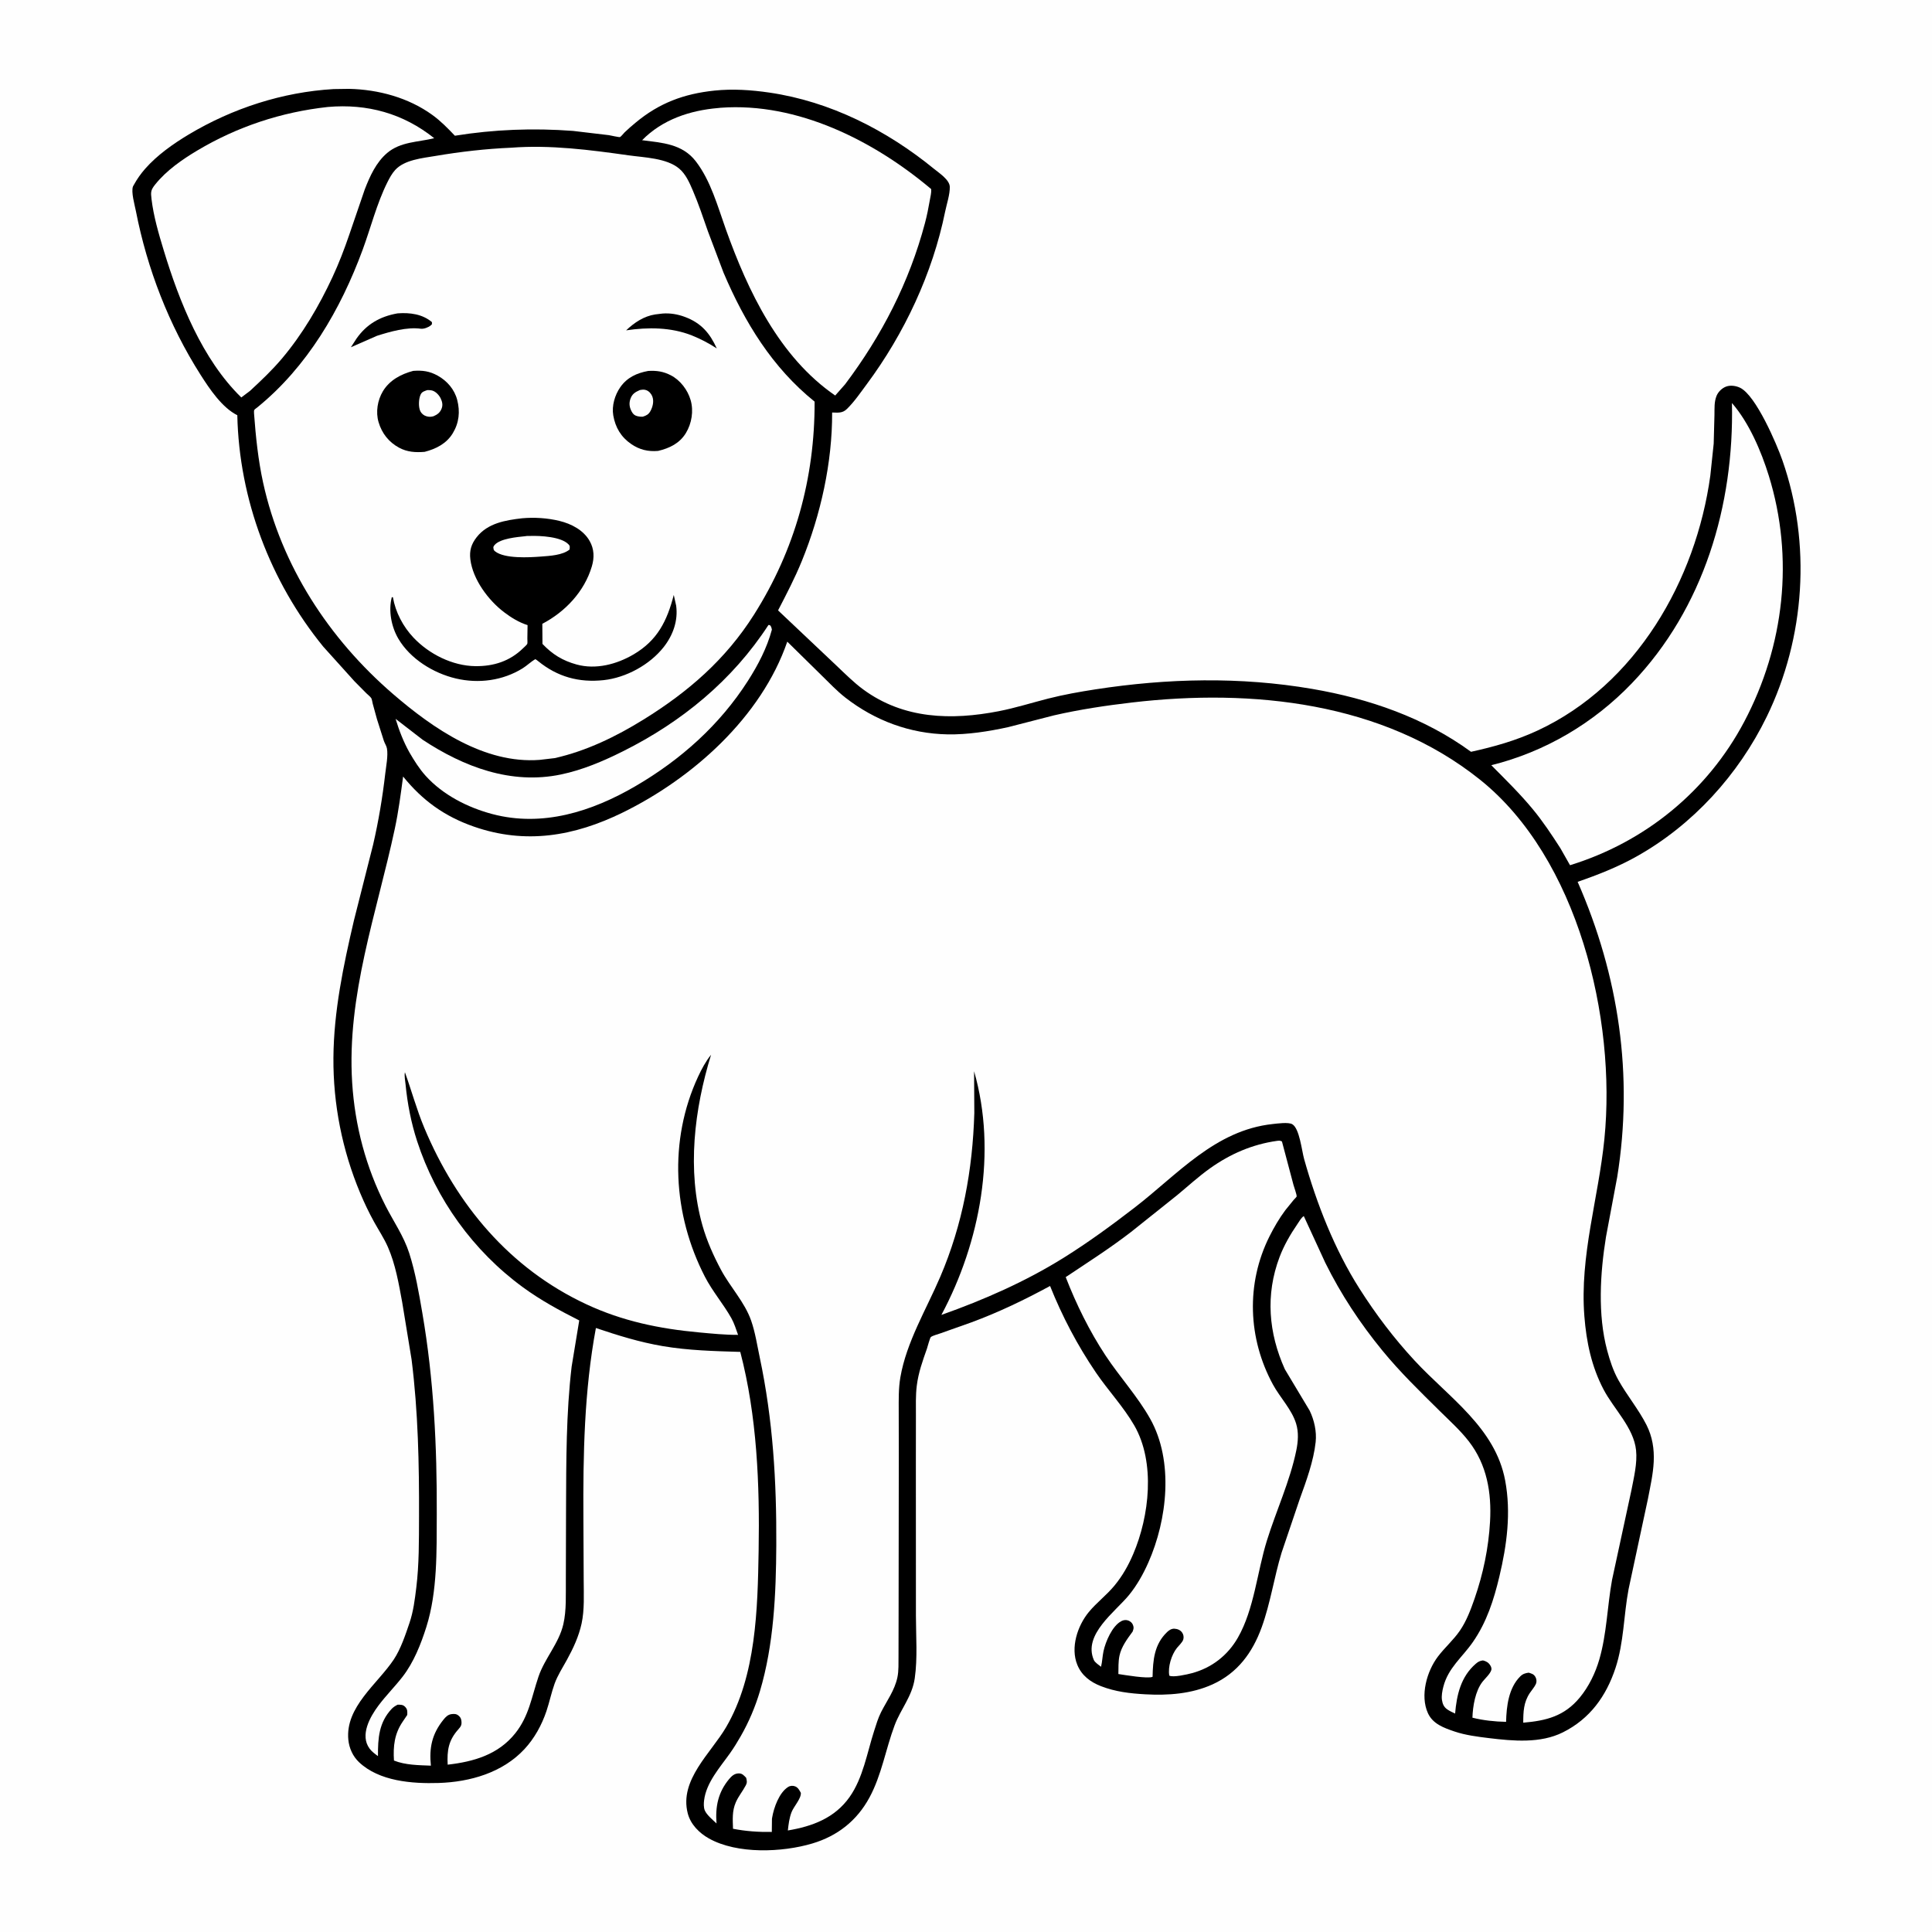 <svg version="1.1" xmlns="http://www.w3.org/2000/svg" style="display: block;" viewBox="0 0 2048 2048" width="1024" height="1024">
<path transform="translate(0,0)" fill="rgb(254,254,254)" d="M -0 -0 L 2048 0 L 2048 2048 L -0 2048 L -0 -0 z"/>
<path transform="translate(0,0)" fill="rgb(0,0,0)" d="M 353.591 94.427 L 370.063 94.188 C 401.136 94.9 432.95 103.473 458.336 121.874 C 467.23 128.321 474.665 135.947 482.198 143.874 C 523.752 137.179 565.445 135.602 607.368 138.764 L 645.507 143.286 C 646.966 143.52 656.442 145.678 657.248 145.292 C 658.429 144.728 661.041 141.368 662.115 140.315 C 665.77 136.732 669.696 133.41 673.624 130.13 C 698.708 109.184 724.975 99.411 757.379 96.029 C 776.704 94.012 796.365 95.339 815.543 98.141 C 880.093 107.571 939.862 137.966 990.06 178.961 C 995.485 183.391 1006.62 190.577 1006.82 198.018 C 1007.03 206.077 1003.5 216.382 1001.88 224.358 C 988.576 289.853 958.578 353.731 918.779 407.305 C 912.278 416.056 905.518 425.993 897.692 433.592 C 892.91 438.235 888.299 437.36 882.101 437.284 C 882.298 490.414 869.982 545.604 849.986 594.656 C 842.666 612.611 833.681 629.844 824.777 647.049 L 886.15 705.073 C 895.51 713.926 904.78 723.315 915.179 730.94 C 957.975 762.32 1008.53 763.676 1058.72 753.901 C 1076.56 750.426 1093.65 744.961 1111.23 740.5 C 1127.59 736.346 1144.44 733.341 1161.13 730.766 C 1237.52 718.975 1314.8 717.192 1391.07 730.285 C 1451.12 740.592 1509.84 760.746 1559.35 796.941 C 1583.97 791.523 1606.95 785.058 1629.91 774.39 C 1734.39 725.843 1797.8 614.998 1813.02 504.131 L 1816.59 470.271 L 1817.4 439.648 C 1817.52 433.003 1817.03 426.019 1819.57 419.74 C 1821.36 415.325 1825.35 411.418 1829.82 409.766 C 1834.42 408.067 1840.29 408.963 1844.62 411.067 C 1861.47 419.264 1883.5 470.983 1889.49 488.162 C 1920.18 576.111 1913.57 676.043 1872.81 759.731 C 1842.89 821.171 1794.34 874.689 1734.45 908.107 C 1714.57 919.203 1693.84 927.366 1672.36 934.774 C 1716.07 1034.42 1731.64 1139.94 1714.31 1247.7 L 1702.41 1311.14 C 1696.2 1349.69 1693.5 1393.5 1703.66 1431.51 C 1706.55 1442.32 1710.15 1453.28 1715.64 1463.08 C 1724.74 1479.34 1737.02 1494 1745.41 1510.62 C 1751.58 1522.85 1753.65 1535.92 1753.01 1549.5 C 1752.39 1562.67 1749.31 1576.11 1746.84 1589.04 L 1726.36 1684.56 C 1721.09 1712.43 1721.47 1741.03 1712.47 1768.24 C 1702.59 1798.11 1685.33 1822.09 1656.68 1836.38 C 1632.89 1848.24 1604.08 1845.57 1578.53 1842.49 C 1566.4 1841.02 1553.33 1839.37 1541.75 1835.42 C 1530.59 1831.62 1518.85 1827.49 1513.64 1815.98 C 1505.19 1797.36 1512.45 1771.65 1524.23 1756.07 C 1531.45 1746.52 1540.7 1738.53 1547.48 1728.65 C 1554.52 1718.41 1559.05 1706.29 1563.1 1694.63 C 1572.26 1668.18 1577.93 1640.94 1579.51 1612.98 C 1581.24 1582.25 1576.19 1552.54 1556.96 1527.82 C 1547.91 1516.17 1536.66 1506.05 1526.18 1495.7 C 1505.23 1475 1484.06 1454.48 1465.39 1431.66 C 1441.71 1402.74 1421.44 1372.06 1404.85 1338.55 L 1382.07 1289.09 C 1379.31 1290.84 1377.08 1294.99 1375.23 1297.69 C 1367.73 1308.64 1361.01 1320.26 1356.32 1332.7 C 1341.33 1372.47 1344.67 1413.02 1362 1451.46 L 1388.27 1495.28 C 1393.12 1505.3 1395.86 1517.48 1394.65 1528.62 C 1392.44 1548.91 1384.75 1569.82 1377.83 1588.93 L 1358.5 1646.01 C 1350.6 1672.02 1346.73 1699.33 1337.48 1724.9 C 1327.74 1751.82 1311.88 1773.46 1285.36 1785.5 C 1263.06 1795.63 1238.14 1797.39 1214 1796.03 C 1197.78 1795.12 1182.39 1793.34 1167.14 1787.43 C 1155.97 1783.11 1146.64 1776.21 1141.98 1764.75 C 1134.58 1746.58 1142.12 1723.48 1154.16 1708.86 C 1162.38 1698.88 1173.02 1690.95 1181.37 1680.82 C 1189.84 1670.54 1196.03 1659.59 1201.25 1647.38 C 1218.43 1607.22 1225 1550.22 1202.35 1510.98 C 1190.89 1491.13 1174.61 1473.92 1161.71 1454.94 C 1142.19 1426.24 1125.99 1395.4 1113.11 1363.19 C 1086.07 1377.87 1058.87 1390.98 1029.99 1401.66 L 996.875 1413.41 C 994.384 1414.33 988.718 1415.74 986.733 1417.34 C 985.743 1418.13 983.201 1427.91 982.59 1429.64 C 977.956 1442.8 973.57 1454.95 971.826 1468.87 C 970.51 1479.37 970.934 1490.16 970.908 1500.72 L 970.854 1549.8 L 970.912 1712.65 C 970.932 1734.4 972.766 1757.62 969.669 1779.09 C 966.895 1798.33 954.835 1811.52 948.284 1829.02 C 938.826 1854.28 934.606 1881.55 921.647 1905.47 C 908.311 1930.08 887.723 1946.25 861.047 1954.18 C 829.099 1963.68 781.516 1965.66 751.5 1948.85 C 741.181 1943.07 732.02 1933.89 729.019 1922.15 C 719.951 1886.69 753.655 1858.4 769.75 1830.81 C 801.627 1776.17 803.117 1705.48 804.183 1643.9 C 805.396 1573.87 802.536 1501.09 784.721 1433.07 C 757.143 1432.24 729.776 1431.57 702.5 1426.93 C 678.136 1422.79 655.022 1415.62 631.681 1407.74 C 619.276 1474.43 618.03 1542.03 618.428 1609.67 L 618.735 1675.08 C 618.758 1690.07 619.707 1706.32 616.501 1721.06 C 613.535 1734.69 607.689 1747.22 601.013 1759.39 C 596.513 1767.59 591.03 1776.06 587.872 1784.85 C 584.465 1794.34 582.455 1804.38 579.22 1813.96 C 574.255 1828.66 566.466 1842.85 555.859 1854.22 C 532.605 1879.16 498.184 1888.99 465 1890.03 C 436.932 1890.91 401.942 1888.28 380.51 1867.93 C 374.066 1861.81 370.145 1853.17 369.261 1844.34 C 365.765 1809.39 400.329 1785 417.491 1759.04 C 424.83 1747.94 429.812 1732.93 434.065 1720.38 C 438.199 1708.19 439.722 1695.7 441.28 1683 C 444.315 1658.26 444.093 1632.86 444.181 1607.93 C 444.377 1552.21 443.248 1496.44 436.284 1441.09 L 426.354 1380.51 C 422.737 1360.87 419.251 1340.26 411.168 1321.87 C 407.138 1312.71 401.47 1304.16 396.614 1295.4 C 391.097 1285.45 386.211 1275.16 381.809 1264.67 C 362.777 1219.3 353.091 1170.43 353.441 1121.23 C 353.792 1072.01 364.043 1023.38 375.192 975.671 L 395.55 895.249 C 401.273 870.444 405.482 845.288 408.394 820 C 409.294 812.187 411.519 801.2 410.203 793.5 C 409.714 790.64 407.906 788.216 406.967 785.474 L 399.588 762.293 L 395.118 745.99 C 394.736 744.535 394.305 741.289 393.582 740.1 C 392.6 738.484 389.777 736.315 388.371 734.911 L 375.725 722.151 L 342.669 685.481 C 286.442 616.487 253.477 529.252 251.557 440.159 C 235.343 432.065 222.108 412.213 212.635 397.344 C 179.061 344.646 156.057 285.069 144.063 223.788 C 142.802 217.342 138.759 203.365 140.992 197.572 L 141.877 196 C 145.223 189.867 149.234 184.196 153.843 178.938 C 166.533 164.457 183.628 152.399 200.065 142.564 C 246.528 114.765 299.509 97.611 353.591 94.427 z"/>
<path transform="translate(0,0)" fill="rgb(254,254,254)" d="M 814.605 662.5 L 816.146 662.665 C 817.619 664.255 817.816 665.401 818.217 667.5 C 813.069 686.783 803.6 704.854 792.905 721.601 C 762.978 768.465 721.629 805.363 673.688 833.316 C 627.463 860.27 575.132 877.043 521.881 862.937 C 495.844 856.039 469.484 842.639 451.238 822.434 C 444.514 814.988 439.108 806.336 434.073 797.693 C 427.672 786.277 423.14 774.502 419.349 762.012 L 448.146 784.255 C 491.743 812.998 541.808 831.981 594.552 820.992 C 617.695 816.17 639.393 806.869 660.461 796.354 C 722.699 765.289 776.517 721.112 814.605 662.5 z"/>
<path transform="translate(0,0)" fill="rgb(254,254,254)" d="M 347.571 113.393 C 389.354 109.744 427.442 120.254 460.287 146.513 C 443.121 150.758 424.64 150.087 410.418 162.15 C 398.707 172.084 392.119 186.725 386.682 200.751 L 370.101 249.17 C 364.947 264.239 359.171 279.286 352.45 293.73 C 338.196 324.364 320.694 354.216 298.853 380.099 C 288.412 392.473 276.897 403.357 265.041 414.331 L 255.779 421.314 C 214.364 380.932 190.096 319.797 173.561 265.387 C 168.21 247.778 162.788 229.32 160.611 211 C 159.733 203.609 159.743 201.501 164.55 195.497 C 176.38 180.72 193.118 169.088 209.235 159.489 C 251.794 134.141 298.371 118.762 347.571 113.393 z"/>
<path transform="translate(0,0)" fill="rgb(254,254,254)" d="M 761.4 114.5 L 763.992 114.223 C 845.478 108.257 926.416 149.255 987.106 200.449 C 987.428 204.21 986.307 208.374 985.67 212.08 C 984.247 220.366 982.635 228.45 980.474 236.58 C 963.77 299.431 934.773 355.6 895.826 407.384 L 885.345 419.274 C 826.079 378.471 792.916 308.832 769.394 242.969 C 760.766 218.81 753.449 191.594 737.606 171.042 C 723.287 152.468 702.13 151.402 680.657 148.617 C 702.177 126.698 731.362 117.031 761.4 114.5 z"/>
<path transform="translate(0,0)" fill="rgb(254,254,254)" d="M 1835.93 427.235 C 1853.96 447.89 1866.94 478.244 1875.01 504.311 C 1901.97 591.452 1891.5 684.521 1848.98 765 C 1810.05 838.692 1743.74 892.665 1664.29 917.155 L 1654.01 899.033 C 1644.93 884.963 1635.58 870.812 1624.9 857.889 C 1611.24 841.346 1595.93 826.382 1580.84 811.158 C 1637.92 796.95 1689.24 766.619 1729.97 724.148 C 1806.06 644.796 1838.32 535.459 1835.93 427.235 z"/>
<path transform="translate(0,0)" fill="rgb(254,254,254)" d="M 1353.63 1209.37 C 1356.13 1209.12 1356.72 1208.89 1358.92 1210 L 1371.16 1256.11 C 1371.78 1258.4 1374.84 1266.78 1374.49 1268.4 C 1374.4 1268.82 1371.61 1271.66 1371.29 1272.04 L 1362.5 1282.85 C 1356.12 1291.41 1350.45 1301.12 1345.68 1310.65 C 1320.69 1360.62 1322.76 1418.82 1349.44 1467.77 C 1356.94 1481.53 1369.37 1494.14 1373.94 1509.1 C 1376.77 1518.37 1376.05 1528.13 1374.13 1537.5 C 1367.46 1570.06 1352.81 1601.4 1342.94 1633.16 C 1332.62 1666.33 1329.49 1705.78 1312.2 1736 C 1301.4 1754.86 1284.39 1768.05 1263.39 1773.65 C 1258.67 1774.91 1243.37 1778.47 1239.5 1776.21 C 1237.85 1767.03 1241.8 1754.2 1247.56 1746.92 C 1249.53 1744.44 1253.36 1741.02 1254.3 1738.01 C 1255.07 1735.5 1254.6 1732.63 1253.06 1730.5 C 1251.13 1727.85 1248.17 1726.69 1245 1726.51 C 1241.95 1726.33 1239.38 1727.94 1237.26 1729.97 C 1223.49 1743.1 1222.19 1759.75 1221.78 1777.49 C 1217.12 1779.77 1191.97 1775.54 1185.52 1774.54 C 1185.65 1768.24 1185.37 1761.34 1186.68 1755.16 C 1188.72 1745.54 1194.98 1737.25 1200.68 1729.48 C 1201.25 1727.72 1201.89 1726.22 1201.53 1724.35 C 1201.03 1721.79 1199.75 1719.8 1197.44 1718.5 C 1194.58 1716.89 1191.5 1717 1188.63 1718.5 C 1178.96 1723.54 1171.94 1740.29 1169.78 1750.26 C 1168.59 1755.73 1168.5 1761.41 1167.14 1766.84 C 1164.98 1765.11 1160.68 1762.3 1159.56 1759.77 C 1147.68 1732.73 1182.37 1708.55 1196.87 1690.71 C 1205.33 1680.3 1211.93 1668.48 1217.34 1656.24 C 1237.42 1610.86 1244.4 1548.8 1219.25 1503.99 C 1205.93 1480.28 1186.95 1459.64 1171.93 1436.91 C 1155.02 1411.32 1140.76 1382.37 1129.7 1353.79 C 1153.22 1338.09 1176.55 1323.24 1199 1305.9 L 1247.84 1266.92 C 1259.37 1257.38 1270.5 1247.15 1282.7 1238.45 C 1304.17 1223.16 1327.53 1213.06 1353.63 1209.37 z"/>
<path transform="translate(0,0)" fill="rgb(254,254,254)" d="M 542.074 156.565 C 583.204 153.385 625.564 158.895 666.263 164.651 C 682.821 166.993 706.609 167.497 719.925 178.688 C 726.899 184.549 730.797 193.512 734.315 201.682 C 740.453 215.933 745.348 230.678 750.465 245.315 L 766.962 289 C 789.333 341.597 818.554 389.513 863.519 425.748 C 863.794 506.774 842.657 583.116 799.195 651.676 C 769.121 699.116 729.66 733.337 682.301 762.672 C 653.098 780.761 621.666 796.064 588.035 803.631 L 572.065 805.5 C 513.5 809.984 459.017 772.227 416.754 735.801 C 348.68 677.131 298.266 599.881 278.913 511.635 C 273.652 487.645 271.085 462.717 269.287 438.235 C 268.968 433.883 269.631 434.388 272.744 431.857 C 325.758 388.762 361.088 328.126 384.427 264.751 C 393.121 241.145 399.382 215.794 410.605 193.309 C 412.896 188.72 415.435 184.007 418.905 180.186 C 428.761 169.333 447.844 167.644 461.622 165.307 C 488.23 160.793 515.108 157.711 542.074 156.565 z"/>
<path transform="translate(0,0)" fill="rgb(0,0,0)" d="M 420.943 332.268 L 421.861 332.148 C 434.531 331.23 447.907 332.953 457.9 341.5 L 457.812 343.836 L 456.472 345.038 C 454.056 347.068 449.219 348.875 446.079 348.457 C 431.179 346.473 413.83 351.488 399.687 355.937 L 371.963 368.092 L 377.898 358.932 C 388.524 343.698 402.859 335.533 420.943 332.268 z"/>
<path transform="translate(0,0)" fill="rgb(0,0,0)" d="M 702.26 332.37 C 710.462 331.759 718.289 333.072 725.977 335.928 C 743.25 342.344 752.462 353.159 759.811 369.345 C 751.2 363.716 742.785 359.389 733.254 355.509 C 711.098 346.824 686.921 346.746 663.736 350.18 C 672.319 342.005 682.582 335.139 694.549 333.311 L 702.26 332.37 z"/>
<path transform="translate(0,0)" fill="rgb(0,0,0)" d="M 687.136 393.217 C 695.952 392.695 703.254 393.728 711.211 397.886 C 721.233 403.123 728.979 413.349 732.106 424.159 C 735.422 435.62 733.249 448.922 727.088 459.031 C 720.381 470.037 709.725 475.115 697.637 477.982 C 687.073 478.915 677.931 476.734 669.194 470.76 C 658.351 463.346 652.269 453.137 650.08 440.284 C 648.366 430.217 651.736 418.752 657.5 410.485 C 664.743 400.096 675.048 395.434 687.136 393.217 z"/>
<path transform="translate(0,0)" fill="rgb(254,254,254)" d="M 678.181 413.5 C 680.557 413.057 682.628 412.701 685.002 413.559 C 688.01 414.647 690.407 417.389 691.51 420.335 C 693.39 425.354 691.97 431.254 689.455 435.813 C 687.539 439.288 685.15 440.516 681.5 441.68 C 679.39 441.851 677.332 441.594 675.283 441.07 C 672.623 440.389 671.073 438.875 669.767 436.546 C 667.267 432.087 666.569 427.668 668.266 422.805 C 670.091 417.576 673.325 415.665 678.181 413.5 z"/>
<path transform="translate(0,0)" fill="rgb(0,0,0)" d="M 437.994 393.148 C 447.764 392.431 455.217 393.358 464 398.224 C 473.929 403.726 481.753 412.779 484.641 423.872 C 487.886 436.336 486.649 448.247 479.925 459.319 C 473.271 470.277 462.169 475.866 450.145 478.973 C 440.501 479.747 431.753 479.261 423.044 474.573 C 412.156 468.713 404.795 459.349 401.285 447.466 C 398.125 436.767 400.205 424.181 405.884 414.749 C 412.993 402.944 425.148 396.561 437.994 393.148 z"/>
<path transform="translate(0,0)" fill="rgb(254,254,254)" d="M 453.012 413.5 C 454.757 413.467 456.833 413.574 458.5 414.093 C 462.121 415.222 465.553 419.007 467.145 422.338 C 468.823 425.847 469.589 429.323 468.159 433.04 C 466.481 437.4 463.644 439.465 459.5 441.24 C 456.838 441.955 454.915 442.032 452.215 441.302 C 449.225 440.494 446.828 438.494 445.492 435.685 C 443.389 431.258 443.79 422.389 445.994 418 C 447.46 415.081 450.225 414.515 453.012 413.5 z"/>
<path transform="translate(0,0)" fill="rgb(0,0,0)" d="M 553.54 549.385 C 566.599 548.238 580.297 549.094 593.05 552.195 C 605.589 555.244 618.475 561.891 625.02 573.423 C 629.91 582.041 630.143 591.061 627.373 600.42 C 619.477 627.097 599.1 648.596 574.889 661.255 L 575.036 682.576 C 585.601 693.667 596.353 700.308 611.18 704.392 C 631.6 710.016 653.604 704.247 671.495 693.774 C 696.842 678.935 707.139 658.255 714.22 630.661 L 716.748 642 C 718.945 658.022 713.369 673.41 703.565 685.89 C 688.831 704.646 663.657 718.41 639.908 720.967 C 613.623 723.797 590.888 717.467 570.428 700.811 C 569.598 699.984 568.477 699.384 567.5 698.739 C 562.724 701.434 558.718 705.527 554.014 708.448 C 532.933 721.539 507.353 724.883 483.279 719.224 C 459.459 713.626 434.885 698.504 422.269 677.06 C 414.831 664.417 411.6 647.323 415.323 633.065 L 416.5 633.094 C 419.24 649.006 427.296 664.266 438.353 675.943 C 454.822 693.337 479.494 705.794 503.713 706.143 C 523.057 706.422 540.469 700.941 554.502 687.155 C 555.4 686.272 558.554 683.543 558.938 682.509 C 559.304 681.523 559.005 678.051 559.023 676.828 L 559.236 662.647 C 550.245 659.838 541.81 654.637 534.33 648.957 C 517.648 636.291 501.227 614.287 498.597 592.995 C 497.45 583.701 499.566 576.706 505.369 569.346 C 517.073 554.5 535.92 551.408 553.54 549.385 z"/>
<path transform="translate(0,0)" fill="rgb(254,254,254)" d="M 556.728 568.403 C 558.361 568.009 560.518 568.173 562.205 568.122 C 572.829 567.801 594.903 568.875 602.679 577.081 C 604.572 579.078 603.876 579.904 603.794 582.5 C 596.342 588.652 582.491 589.282 573.248 589.994 C 560.889 590.93 534.983 592.427 524.844 584.482 C 522.897 582.956 523.328 582.308 522.948 580 C 523.478 578.777 523.438 578.649 524.486 577.5 C 530.606 570.79 548.204 569.295 556.728 568.403 z"/>
<path transform="translate(0,0)" fill="rgb(254,254,254)" d="M 834.548 680.184 L 870.744 715.782 C 878.953 723.743 887.038 732.424 896.046 739.438 C 927.497 763.925 964.643 777.731 1004.5 778.468 C 1025.51 778.857 1048.01 775.328 1068.51 770.843 L 1117.28 758.312 C 1144.51 752.055 1172.6 747.852 1200.37 744.625 C 1327.3 729.872 1465.8 744.054 1568.75 826.385 C 1672.82 909.613 1713.48 1079.77 1700.73 1207.3 C 1694.42 1270.36 1674.44 1331.21 1679.5 1395.31 C 1681.65 1422.68 1687.07 1448.57 1699.89 1473 C 1710.77 1493.72 1731.79 1513.34 1734.29 1537.27 C 1735.74 1551.17 1731.95 1566.21 1729.34 1579.84 L 1708.84 1674.74 C 1703.75 1702.68 1703.31 1731.61 1695.37 1759.01 C 1691.19 1773.43 1684.24 1787.83 1674.64 1799.45 C 1658.27 1819.26 1639.15 1824.02 1614.7 1826.12 C 1614.72 1814.57 1615.05 1804.64 1621.64 1794.69 C 1623.61 1791.72 1626.36 1788.67 1627.91 1785.5 C 1629.15 1782.96 1628.92 1779.94 1627.51 1777.5 C 1625.81 1774.53 1623.47 1774.08 1620.5 1773.11 C 1616.84 1773.59 1614.21 1774.39 1611.52 1777.06 C 1599.15 1789.33 1596.92 1808.85 1596.52 1825.23 C 1584.77 1825.02 1572.24 1823.7 1560.84 1820.82 C 1561.22 1808.7 1563.89 1792.49 1571.5 1782.75 C 1574.27 1779.2 1579.65 1774.46 1580.89 1770.21 C 1581.33 1768.7 1580.65 1766.8 1579.85 1765.5 C 1577.88 1762.31 1575.51 1760.99 1572 1760.11 C 1568.63 1760.56 1566.9 1761.48 1564.32 1763.72 C 1548.58 1777.35 1544.15 1796.59 1542.48 1816.44 C 1539.57 1815.1 1536.58 1813.75 1533.96 1811.88 C 1530.51 1809.42 1529.17 1806.17 1528.54 1802.05 C 1527.87 1797.66 1528.9 1792.28 1530.01 1788 C 1535.19 1767.88 1550 1756.96 1561.36 1740.57 C 1575.97 1719.51 1583.51 1695.9 1589.39 1671.21 C 1597.35 1637.79 1601.94 1603.56 1595.55 1569.42 C 1585.1 1513.51 1536.09 1481.67 1499.75 1442.5 C 1477.75 1418.79 1458.42 1393.25 1441.08 1365.97 C 1414.67 1324.41 1395.72 1275.91 1382.44 1228.69 C 1379.93 1219.78 1377.57 1196.21 1369.88 1191.73 C 1365.78 1189.33 1354.05 1190.99 1349.19 1191.51 C 1288.08 1198.03 1248.45 1244.88 1202.71 1280.13 C 1178.45 1298.83 1153.7 1316.94 1127.7 1333.18 C 1087.02 1358.58 1043.03 1377.83 997.918 1393.87 C 1039.18 1316.68 1057.1 1220.98 1032.57 1135.56 L 1032.82 1179.92 C 1031.02 1239.99 1020.47 1297.99 996.714 1353.47 C 981.894 1388.08 960.871 1422.59 954.425 1460.03 C 952.408 1471.75 952.672 1483.65 952.683 1495.49 L 952.763 1542.68 L 952.552 1710.66 L 952.46 1755.6 C 952.356 1762.88 952.803 1771.08 951.258 1778.22 C 948.268 1792.03 940.258 1802.58 934.017 1814.87 C 930.777 1821.26 928.764 1828.17 926.578 1834.96 C 919.105 1858.18 914.872 1884.7 900.592 1904.92 C 884.81 1927.27 861.059 1936.03 835.163 1940.37 C 835.867 1933.86 836.692 1927.15 839.062 1921 C 841.41 1914.91 849.413 1906.57 848.924 1900.5 C 847.428 1897.78 846.091 1894.99 843.057 1893.7 C 840.648 1892.68 837.734 1892.84 835.5 1894.23 C 825.914 1900.2 820.242 1916.31 818.528 1926.69 L 818.307 1928.09 L 818.147 1941.92 C 804.382 1942.15 790.525 1941.23 777.016 1938.56 C 776.726 1928.68 775.948 1919.73 779.999 1910.5 C 782.885 1903.92 787.246 1898.88 790.5 1892.66 C 792.216 1889.39 791.75 1887.85 790.947 1884.5 C 788.448 1881.95 786.837 1879.79 782.923 1879.88 C 778.492 1879.98 775.536 1882.71 772.842 1885.95 C 761.198 1899.94 758.168 1915.17 759.544 1932.94 C 755.722 1929.28 749.093 1923.91 747.078 1919.03 C 745.791 1915.91 745.978 1911.56 746.382 1908.31 C 748.717 1889.53 763.25 1873.43 773.756 1858.62 C 777.917 1852.75 781.706 1846.59 785.27 1840.34 C 793.829 1825.34 800.563 1809.48 805.5 1792.94 C 820.315 1743.28 822.64 1689.28 822.898 1637.73 C 823.237 1570.31 819.368 1505.16 805.376 1439.03 C 802.64 1426.1 800.577 1412.3 796.218 1399.84 C 789.356 1380.23 774.014 1364.29 764.225 1345.94 C 756.319 1331.12 749.303 1315.45 744.702 1299.27 C 727.982 1240.47 736.052 1175.64 753.764 1118.07 C 748.174 1124.99 743.805 1133.13 740.061 1141.19 C 708.583 1208.94 713.29 1287.57 747.216 1353.36 C 755.301 1369.04 766.764 1382.18 775.267 1397.3 C 778.322 1402.73 780.274 1409.15 782.382 1415.01 C 768.591 1415.1 754.572 1413.65 740.843 1412.39 C 698.935 1408.53 659.744 1400.44 621.393 1382.51 C 540.334 1344.63 483.976 1277.2 449.792 1195.62 C 441.68 1176.26 436.35 1156.3 429.236 1136.67 C 428.415 1140.18 429.56 1145.88 429.91 1149.5 C 431.875 1169.8 435.796 1190.1 442.106 1209.5 C 462.196 1271.25 501.687 1326.04 554.138 1364.42 C 573.094 1378.3 593.108 1389.13 614.016 1399.72 L 605.951 1448.7 C 600.111 1498.45 600.232 1548.66 600.032 1598.68 L 599.821 1674.69 C 599.663 1690.03 600.623 1706.96 597.133 1721.88 C 592.371 1742.24 577.429 1757.87 570.834 1777.28 C 563.552 1798.72 560.848 1818.93 546.293 1837.25 C 528.246 1859.96 502.167 1867.49 474.552 1870.62 C 473.773 1855.41 475.462 1844.84 485.797 1833.25 C 488.701 1830 489.648 1828.45 489.078 1824 C 488.756 1821.49 487.837 1820.06 485.885 1818.47 C 483.692 1816.68 481.433 1816.73 478.781 1817.02 C 474.828 1817.47 472.419 1820.02 470.004 1823.03 C 457.872 1838.14 454.838 1852.72 456.749 1871.67 C 443.853 1871.15 429.779 1871.12 417.616 1866.26 C 416.679 1850.96 418.092 1837.95 426.88 1825.03 L 431.694 1817.93 C 431.831 1814.56 432.137 1812.22 429.639 1809.5 C 427.192 1806.84 424.743 1807.09 421.5 1807.04 C 419.148 1808.25 417.007 1809.53 415.179 1811.48 C 401.539 1826.05 400.583 1842.81 400.66 1861.55 C 397.466 1859.21 394.237 1856.88 391.838 1853.68 C 381.191 1839.49 392.264 1819.84 401.216 1807.91 C 409.195 1797.27 418.671 1787.83 426.802 1777.33 C 438.565 1762.15 446.249 1742.72 451.981 1724.54 C 463.802 1687.03 462.834 1644.05 462.99 1605.1 C 463.277 1533.31 459.869 1462.64 447.687 1391.79 C 444.04 1370.58 440.399 1348.98 433.818 1328.46 C 428.001 1310.31 417.261 1295.03 408.69 1278.21 C 387.911 1237.43 376.197 1193.3 373.313 1147.65 C 367.446 1054.78 399.391 967.949 418.5 878.558 C 422.422 860.21 424.818 841.72 427.313 823.146 C 447.92 848.621 471.236 865.395 502.313 876.236 C 556.995 895.31 608.67 886.499 659.918 861.42 C 734.301 825.018 807.053 760.123 834.548 680.184 z"/>
</svg>